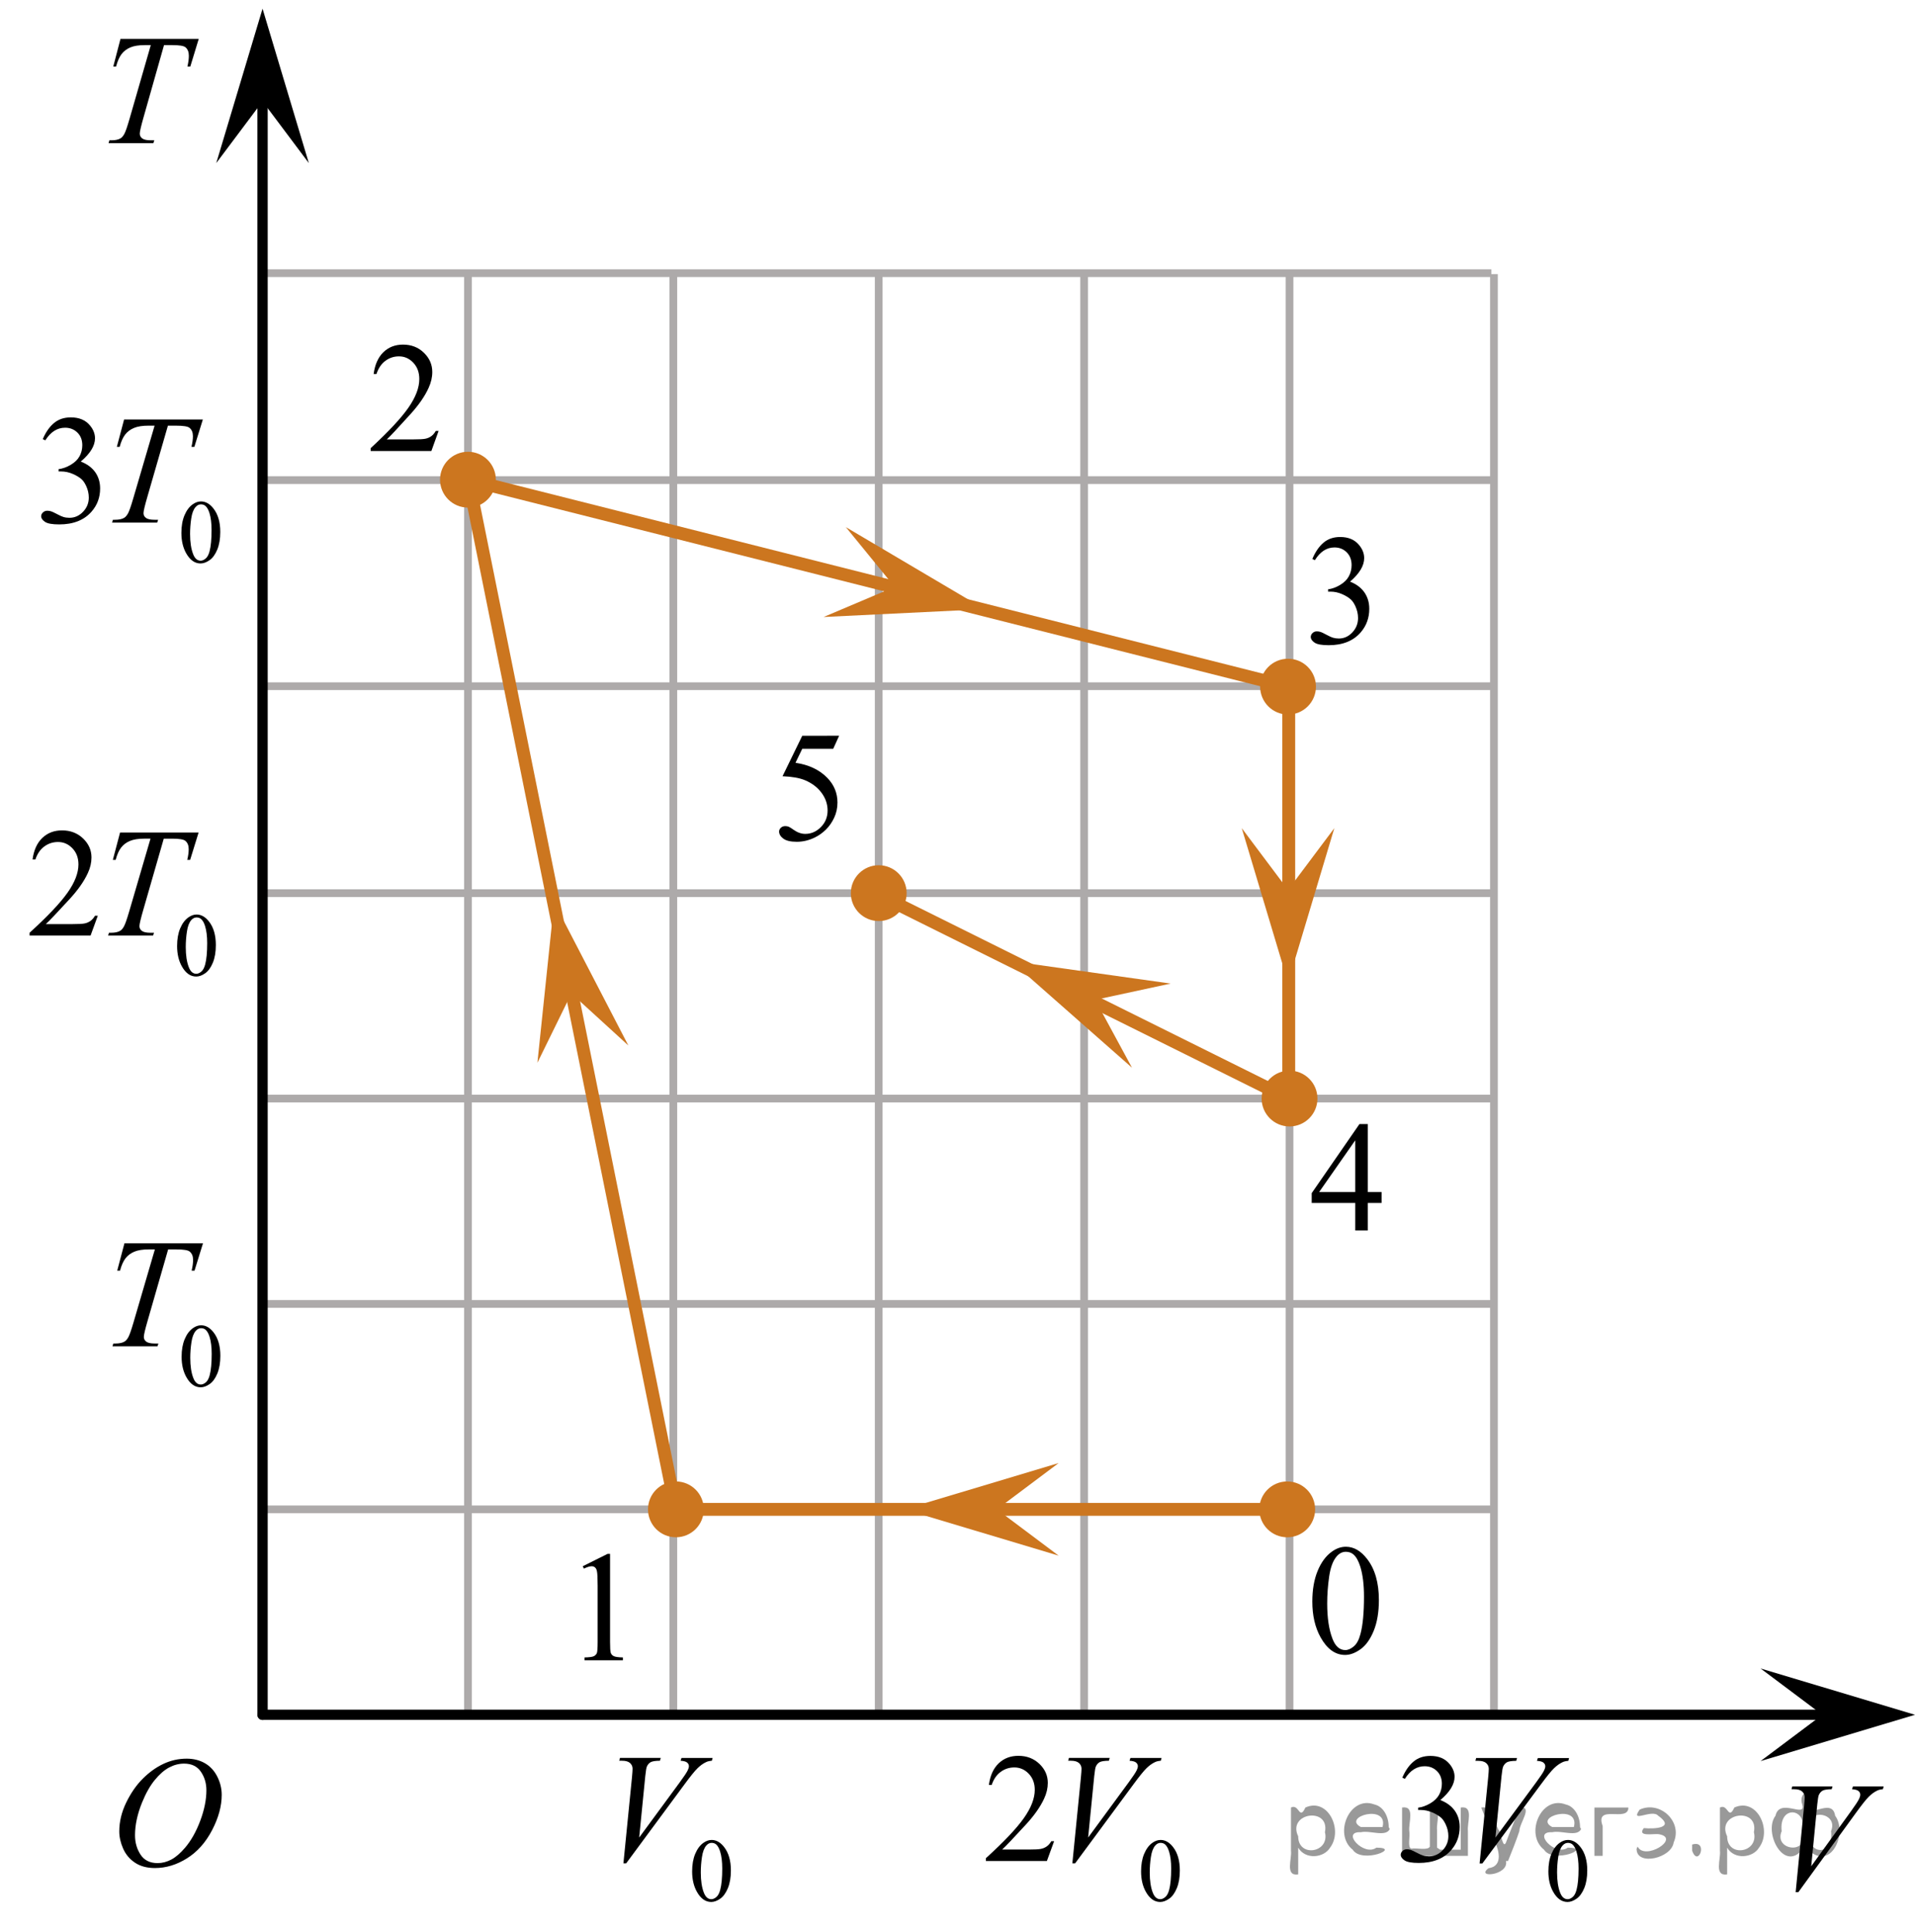 <?xml version="1.0" encoding="utf-8"?>
<!-- Generator: Adobe Illustrator 27.2.0, SVG Export Plug-In . SVG Version: 6.00 Build 0)  -->
<svg version="1.1" id="Слой_1" xmlns="http://www.w3.org/2000/svg" xmlns:xlink="http://www.w3.org/1999/xlink" x="0px" y="0px"
	 width="186.162px" height="187.828px" viewBox="0 0 186.162 187.828" enable-background="new 0 0 186.162 187.828"
	 xml:space="preserve">
<line fill="none" stroke="#ADAAAA" stroke-width="0.75" stroke-miterlimit="10" x1="25.48" y1="66.702" x2="145.231" y2="66.702"/>
<line fill="none" stroke="#ADAAAA" stroke-width="0.75" stroke-miterlimit="10" x1="25.48" y1="86.818" x2="145.231" y2="86.818"/>
<line fill="none" stroke="#ADAAAA" stroke-width="0.75" stroke-miterlimit="10" x1="25.48" y1="106.786" x2="145.231" y2="106.786"/>
<line fill="none" stroke="#ADAAAA" stroke-width="0.75" stroke-miterlimit="10" x1="25.48" y1="126.75" x2="145.231" y2="126.75"/>
<line fill="none" stroke="#ADAAAA" stroke-width="0.75" stroke-miterlimit="10" x1="25.48" y1="146.717" x2="145.231" y2="146.717"/>
<line fill="none" stroke="#ADAAAA" stroke-width="0.75" stroke-miterlimit="10" x1="25.522" y1="166.685" x2="125.359" y2="166.685"/>
<line fill="none" stroke="#ADAAAA" stroke-width="0.75" stroke-miterlimit="10" x1="25.523" y1="166.685" x2="25.523" y2="66.702"/>
<line fill="none" stroke="#ADAAAA" stroke-width="0.75" stroke-miterlimit="10" x1="45.491" y1="166.658" x2="45.491" y2="26.552"/>
<line fill="none" stroke="#ADAAAA" stroke-width="0.75" stroke-miterlimit="10" x1="65.457" y1="166.658" x2="65.457" y2="26.552"/>
<line fill="none" stroke="#ADAAAA" stroke-width="0.75" stroke-miterlimit="10" x1="85.421" y1="166.658" x2="85.421" y2="26.552"/>
<line fill="none" stroke="#ADAAAA" stroke-width="0.75" stroke-miterlimit="10" x1="105.392" y1="166.658" x2="105.392" y2="26.552"/>
<line fill="none" stroke="#ADAAAA" stroke-width="0.75" stroke-miterlimit="10" x1="125.359" y1="166.658" x2="125.359" y2="26.552"/>
<polygon points="177.154,166.685 171.151,162.185 186.162,166.685 171.151,171.185 "/>
<circle fill="#CC761F" stroke="#CC761F" stroke-width="0.75" stroke-miterlimit="10" cx="125.134" cy="146.718" r="2.338"/>
<g>
	<g>
		<g>
			<g>
				<defs>
					<rect id="SVGID_1_" x="54.05" y="147.474" width="9.53" height="16.697"/>
				</defs>
				<clipPath id="SVGID_00000008841322756676398070000008425951724273365124_">
					<use xlink:href="#SVGID_1_"  overflow="visible"/>
				</clipPath>
				<g clip-path="url(#SVGID_00000008841322756676398070000008425951724273365124_)">
					<path d="M56.65,152.247l2.413-1.203h0.242v8.558c0,0.568,0.022,0.922,0.069,1.062
						c0.046,0.14,0.143,0.246,0.289,0.321c0.145,0.074,0.443,0.117,0.892,0.127v0.276h-3.729v-0.276
						c0.468-0.01,0.77-0.051,0.907-0.123c0.136-0.072,0.231-0.17,0.285-0.292
						c0.053-0.122,0.08-0.487,0.08-1.095v-5.471c0-0.737-0.024-1.211-0.073-1.42
						c-0.034-0.16-0.097-0.277-0.186-0.352c-0.09-0.075-0.198-0.112-0.325-0.112
						c-0.181,0-0.432,0.077-0.753,0.231L56.65,152.247z"/>
				</g>
			</g>
		</g>
	</g>
</g>
<g>
	<g>
		<g>
			<g>
				<defs>
					
						<rect id="SVGID_00000083805879360786154660000012439449876030872466_" x="33.178" y="29.93" width="12.36" height="16.697"/>
				</defs>
				<clipPath id="SVGID_00000072271105137825544440000008012001344665889446_">
					<use xlink:href="#SVGID_00000083805879360786154660000012439449876030872466_"  overflow="visible"/>
				</clipPath>
				<g clip-path="url(#SVGID_00000072271105137825544440000008012001344665889446_)">
					<path d="M42.636,41.89l-0.701,1.95h-5.902v-0.276c1.736-1.605,2.959-2.915,3.667-3.932s1.062-1.945,1.062-2.787
						c0-0.644-0.194-1.171-0.583-1.585c-0.389-0.413-0.854-0.62-1.395-0.62c-0.491,0-0.933,0.145-1.324,0.438
						c-0.391,0.291-0.68,0.719-0.866,1.281h-0.273c0.123-0.922,0.44-1.629,0.948-2.122
						c0.509-0.494,1.145-0.74,1.907-0.74c0.811,0,1.489,0.264,2.032,0.792c0.544,0.528,0.815,1.151,0.815,1.868
						c0,0.514-0.118,1.027-0.354,1.54c-0.363,0.808-0.954,1.662-1.77,2.563c-1.225,1.355-1.989,2.173-2.294,2.451
						h2.611c0.531,0,0.904-0.019,1.118-0.06s0.406-0.121,0.579-0.243c0.172-0.122,0.321-0.295,0.45-0.519H42.636z
						"/>
				</g>
			</g>
		</g>
	</g>
</g>
<g>
	<g>
		<g>
			<g>
				<g>
					<g>
						<g>
							<g>
								<g>
									<g>
										<g>
											<g>
												<g>
													<g>
														<g>
															<g>
																<g>
																	<defs>
																		
																			<rect id="SVGID_00000007398105992370654410000014679951208145997199_" x="8.624" y="167.393" width="16.511" height="18.146"/>
																	</defs>
																	<clipPath id="SVGID_00000032617762559537908300000012950095269021820334_">
																		<use xlink:href="#SVGID_00000007398105992370654410000014679951208145997199_"  overflow="visible"/>
																	</clipPath>
																	<g clip-path="url(#SVGID_00000032617762559537908300000012950095269021820334_)">
																		<g enable-background="new    ">
																			<path d="M18.148,170.951c0.665,0,1.253,0.146,1.766,0.44c0.512,0.292,0.914,0.725,1.205,1.297
																				c0.29,0.572,0.435,1.166,0.435,1.78c0,1.09-0.311,2.233-0.935,3.43
																				c-0.623,1.197-1.437,2.111-2.441,2.741c-1.005,0.63-2.044,0.944-3.118,0.944
																				c-0.773,0-1.419-0.174-1.939-0.521c-0.52-0.347-0.904-0.806-1.153-1.375
																				c-0.248-0.57-0.373-1.122-0.373-1.657c0-0.95,0.225-1.889,0.676-2.815
																				c0.451-0.927,0.989-1.702,1.615-2.324c0.625-0.622,1.292-1.101,2.002-1.435
																				S17.35,170.951,18.148,170.951z M17.897,171.432c-0.493,0-0.974,0.124-1.444,0.371
																				c-0.471,0.247-0.938,0.652-1.4,1.215c-0.463,0.561-0.879,1.298-1.248,2.208
																				c-0.453,1.119-0.68,2.177-0.68,3.171c0,0.71,0.18,1.338,0.54,1.886
																				c0.359,0.547,0.911,0.821,1.655,0.821c0.448,0,0.888-0.113,1.319-0.338
																				c0.431-0.225,0.88-0.609,1.348-1.154c0.586-0.685,1.079-1.559,1.478-2.62
																				c0.399-1.062,0.599-2.054,0.599-2.973c0-0.68-0.18-1.281-0.54-1.804
																				C19.163,171.693,18.621,171.432,17.897,171.432z"/>
																		</g>
																	</g>
																</g>
															</g>
														</g>
													</g>
												</g>
											</g>
										</g>
									</g>
								</g>
							</g>
						</g>
					</g>
				</g>
			</g>
		</g>
	</g>
</g>
<g>
	<g>
		<g>
			<defs>
				
					<rect id="SVGID_00000036250987991381275960000017838196725133411723_" x="171.163" y="169.874" width="14.573" height="17.554"/>
			</defs>
			<clipPath id="SVGID_00000027567134124907291790000009366496707409725097_">
				<use xlink:href="#SVGID_00000036250987991381275960000017838196725133411723_"  overflow="visible"/>
			</clipPath>
		</g>
	</g>
	<g>
		<g>
			<defs>
				
					<rect id="SVGID_00000165205561976289819880000007161752617413253535_" x="171.177" y="169.888" width="14.973" height="17.94"/>
			</defs>
			<clipPath id="SVGID_00000075153536360959474760000012980414847791886999_">
				<use xlink:href="#SVGID_00000165205561976289819880000007161752617413253535_"  overflow="visible"/>
			</clipPath>
			<g clip-path="url(#SVGID_00000075153536360959474760000012980414847791886999_)">
				<path d="M174.561,183.928l0.818-8.368c0.039-0.425,0.059-0.711,0.059-0.859c0-0.223-0.082-0.407-0.245-0.556
					s-0.42-0.223-0.771-0.223h-0.263l0.073-0.274h3.911l-0.08,0.274c-0.425,0.005-0.716,0.05-0.874,0.134
					s-0.284,0.227-0.377,0.43c-0.049,0.108-0.1,0.418-0.153,0.927l-0.585,5.995l3.868-5.351
					c0.419-0.578,0.682-0.981,0.789-1.208c0.073-0.153,0.109-0.287,0.109-0.4c0-0.134-0.056-0.25-0.168-0.349
					s-0.321-0.158-0.629-0.178l0.088-0.274h2.983l-0.073,0.274c-0.239,0.019-0.429,0.066-0.57,0.141
					c-0.269,0.129-0.535,0.324-0.801,0.586s-0.685,0.791-1.261,1.586l-5.586,7.693L174.561,183.928L174.561,183.928z
					"/>
			</g>
		</g>
	</g>
</g>
<g>
	<g>
		<defs>
			<rect id="SVGID_00000034794455046203908370000009473351659887311750_" x="57.175" y="165.774" width="16.56" height="22.011"/>
		</defs>
		<clipPath id="SVGID_00000122696100559006998890000001461286264239855265_">
			<use xlink:href="#SVGID_00000034794455046203908370000009473351659887311750_"  overflow="visible"/>
		</clipPath>
		<g clip-path="url(#SVGID_00000122696100559006998890000001461286264239855265_)">
			<path d="M67.284,181.91c0-0.662,0.1-1.232,0.301-1.711c0.2-0.477,0.467-0.834,0.799-1.068
				c0.258-0.185,0.524-0.278,0.799-0.278c0.446,0,0.848,0.228,1.203,0.681c0.444,0.562,0.665,1.325,0.665,2.287
				c0,0.674-0.097,1.246-0.292,1.717c-0.195,0.472-0.443,0.814-0.745,1.026c-0.302,0.212-0.594,0.318-0.874,0.318
				c-0.556,0-1.018-0.326-1.388-0.981C67.441,183.35,67.284,182.686,67.284,181.91z M68.126,182.017
				c0,0.799,0.099,1.451,0.296,1.957c0.164,0.425,0.407,0.638,0.731,0.638c0.155,0,0.315-0.069,0.481-0.208
				c0.166-0.138,0.292-0.37,0.378-0.695c0.132-0.491,0.198-1.184,0.198-2.077c0-0.662-0.069-1.215-0.206-1.657
				c-0.103-0.328-0.236-0.56-0.399-0.698c-0.118-0.094-0.259-0.141-0.425-0.141c-0.195,0-0.368,0.087-0.52,0.261
				c-0.206,0.237-0.346,0.609-0.421,1.118C68.163,181.022,68.126,181.523,68.126,182.017z"/>
		</g>
	</g>
	<g>
		<defs>
			<rect id="SVGID_00000017477456707720333180000016753399786511219104_" x="57.175" y="165.774" width="16.56" height="22.011"/>
		</defs>
		<clipPath id="SVGID_00000137820546313914530040000008484100030880073405_">
			<use xlink:href="#SVGID_00000017477456707720333180000016753399786511219104_"  overflow="visible"/>
		</clipPath>
		<g clip-path="url(#SVGID_00000137820546313914530040000008484100030880073405_)">
			<path d="M60.604,181.128l0.83-8.343c0.04-0.424,0.06-0.709,0.06-0.856c0-0.222-0.083-0.407-0.248-0.555
				s-0.426-0.222-0.782-0.222H60.196l0.074-0.273h3.965l-0.082,0.273c-0.43,0.005-0.725,0.05-0.886,0.133
				c-0.161,0.084-0.288,0.227-0.382,0.429c-0.049,0.108-0.101,0.416-0.155,0.924l-0.593,5.978l3.921-5.335
				c0.425-0.576,0.692-0.978,0.801-1.204c0.074-0.152,0.111-0.286,0.111-0.399c0-0.133-0.057-0.248-0.171-0.347
				c-0.113-0.099-0.326-0.158-0.637-0.178l0.089-0.273h3.024l-0.074,0.273c-0.242,0.019-0.435,0.066-0.578,0.141
				c-0.272,0.128-0.542,0.322-0.811,0.584c-0.27,0.261-0.696,0.788-1.279,1.581l-5.663,7.67h-0.267V181.128z"/>
		</g>
	</g>
</g>
<g>
	<g>
		<defs>
			<rect id="SVGID_00000054959969880087104890000014927452215946032795_" x="92.97" y="165.774" width="24.84" height="22.011"/>
		</defs>
		<clipPath id="SVGID_00000096780886836621020960000012781335371808476046_">
			<use xlink:href="#SVGID_00000054959969880087104890000014927452215946032795_"  overflow="visible"/>
		</clipPath>
		<g clip-path="url(#SVGID_00000096780886836621020960000012781335371808476046_)">
			<path d="M110.927,181.91c0-0.662,0.1-1.232,0.301-1.711c0.2-0.477,0.467-0.834,0.799-1.068
				c0.258-0.185,0.523-0.278,0.799-0.278c0.446,0,0.848,0.228,1.203,0.681c0.443,0.562,0.665,1.325,0.665,2.287
				c0,0.674-0.097,1.246-0.292,1.717c-0.194,0.472-0.442,0.814-0.745,1.026c-0.302,0.212-0.594,0.318-0.874,0.318
				c-0.556,0-1.018-0.326-1.388-0.981C111.084,183.35,110.927,182.686,110.927,181.91z M111.769,182.017
				c0,0.799,0.099,1.451,0.296,1.957c0.164,0.425,0.407,0.638,0.731,0.638c0.155,0,0.315-0.069,0.481-0.208
				c0.166-0.138,0.292-0.37,0.378-0.695c0.132-0.491,0.197-1.184,0.197-2.077c0-0.662-0.068-1.215-0.206-1.657
				c-0.102-0.328-0.236-0.56-0.399-0.698c-0.117-0.094-0.259-0.141-0.425-0.141c-0.195,0-0.368,0.087-0.52,0.261
				c-0.206,0.237-0.346,0.609-0.421,1.118C111.806,181.022,111.769,181.523,111.769,182.017z"/>
		</g>
	</g>
	<g>
		<defs>
			<rect id="SVGID_00000173876087671690294290000002613116393314438060_" x="92.97" y="165.774" width="24.84" height="22.011"/>
		</defs>
		<clipPath id="SVGID_00000000906863301728035510000011272570324838734504_">
			<use xlink:href="#SVGID_00000173876087671690294290000002613116393314438060_"  overflow="visible"/>
		</clipPath>
		<g clip-path="url(#SVGID_00000000906863301728035510000011272570324838734504_)">
			<path d="M102.475,178.97l-0.704,1.929h-5.93v-0.273c1.744-1.586,2.973-2.882,3.684-3.887
				c0.712-1.005,1.067-1.924,1.067-2.756c0-0.636-0.195-1.157-0.585-1.566c-0.391-0.409-0.857-0.613-1.401-0.613
				c-0.494,0-0.938,0.144-1.33,0.433c-0.393,0.288-0.684,0.71-0.871,1.267h-0.274
				c0.124-0.911,0.441-1.61,0.953-2.099c0.511-0.487,1.149-0.731,1.916-0.731c0.815,0,1.495,0.262,2.042,0.783
				c0.546,0.522,0.818,1.139,0.818,1.848c0,0.507-0.118,1.015-0.355,1.522c-0.366,0.798-0.959,1.643-1.779,2.534
				c-1.23,1.34-1.998,2.147-2.305,2.423h2.624c0.533,0,0.908-0.019,1.123-0.059s0.408-0.119,0.581-0.24
				c0.173-0.12,0.324-0.292,0.452-0.514h0.275V178.97z"/>
		</g>
	</g>
	<g>
		<defs>
			<rect id="SVGID_00000096742202556562474620000012852108846025963955_" x="92.97" y="165.774" width="24.84" height="22.011"/>
		</defs>
		<clipPath id="SVGID_00000078040640800006867570000017544990987941776524_">
			<use xlink:href="#SVGID_00000096742202556562474620000012852108846025963955_"  overflow="visible"/>
		</clipPath>
		<g clip-path="url(#SVGID_00000078040640800006867570000017544990987941776524_)">
			<path d="M104.247,181.128l0.83-8.343c0.039-0.424,0.06-0.709,0.06-0.856c0-0.222-0.083-0.407-0.249-0.555
				c-0.165-0.147-0.426-0.222-0.781-0.222h-0.268l0.074-0.273h3.966l-0.082,0.273
				c-0.43,0.005-0.725,0.05-0.886,0.133c-0.16,0.084-0.287,0.227-0.382,0.429
				c-0.049,0.108-0.101,0.416-0.155,0.924l-0.593,5.978l3.921-5.335c0.425-0.576,0.691-0.978,0.801-1.204
				c0.074-0.152,0.111-0.286,0.111-0.399c0-0.133-0.058-0.248-0.171-0.347s-0.326-0.158-0.638-0.178l0.089-0.273
				h3.024l-0.074,0.273c-0.242,0.019-0.435,0.066-0.578,0.141c-0.272,0.128-0.542,0.322-0.811,0.584
				c-0.27,0.261-0.695,0.788-1.278,1.581l-5.663,7.67h-0.267V181.128z"/>
		</g>
	</g>
</g>
<g>
	<g>
		<defs>
			
				<rect id="SVGID_00000031907278673724862360000004031170132878462398_" x="133.466" y="165.774" width="23.529" height="22.011"/>
		</defs>
		<clipPath id="SVGID_00000028314750238625431640000012958084162496585378_">
			<use xlink:href="#SVGID_00000031907278673724862360000004031170132878462398_"  overflow="visible"/>
		</clipPath>
		<g clip-path="url(#SVGID_00000028314750238625431640000012958084162496585378_)">
			<path d="M150.522,181.91c0-0.662,0.101-1.232,0.302-1.711c0.201-0.477,0.468-0.834,0.801-1.068
				c0.259-0.185,0.525-0.278,0.802-0.278c0.448,0,0.851,0.228,1.206,0.681c0.445,0.562,0.668,1.325,0.668,2.287
				c0,0.674-0.098,1.246-0.293,1.717c-0.195,0.472-0.444,0.814-0.748,1.026c-0.303,0.212-0.595,0.318-0.876,0.318
				c-0.558,0-1.022-0.326-1.392-0.981C150.678,183.35,150.522,182.686,150.522,181.91z M151.367,182.017
				c0,0.799,0.099,1.451,0.297,1.957c0.164,0.425,0.408,0.638,0.732,0.638c0.155,0,0.316-0.069,0.482-0.208
				c0.166-0.138,0.293-0.37,0.379-0.695c0.133-0.491,0.199-1.184,0.199-2.077c0-0.662-0.07-1.215-0.207-1.657
				c-0.103-0.328-0.237-0.56-0.4-0.698c-0.119-0.094-0.261-0.141-0.428-0.141c-0.195,0-0.369,0.087-0.521,0.261
				c-0.206,0.237-0.347,0.609-0.422,1.118C151.404,181.022,151.367,181.523,151.367,182.017z"/>
		</g>
	</g>
	<g>
		<defs>
			
				<rect id="SVGID_00000060011615380599781110000001357005585451147154_" x="133.466" y="165.774" width="23.529" height="22.011"/>
		</defs>
		<clipPath id="SVGID_00000031170171387712956360000001408924501879037580_">
			<use xlink:href="#SVGID_00000060011615380599781110000001357005585451147154_"  overflow="visible"/>
		</clipPath>
		<g clip-path="url(#SVGID_00000031170171387712956360000001408924501879037580_)">
			<path d="M136.324,172.796c0.287-0.675,0.65-1.195,1.09-1.562c0.438-0.367,0.984-0.551,1.639-0.551
				c0.808,0,1.428,0.262,1.858,0.783c0.327,0.39,0.491,0.806,0.491,1.249c0,0.73-0.461,1.482-1.383,2.261
				c0.619,0.241,1.088,0.587,1.404,1.035c0.317,0.448,0.477,0.975,0.477,1.581c0,0.867-0.278,1.618-0.833,2.253
				c-0.724,0.828-1.772,1.242-3.144,1.242c-0.679,0-1.142-0.084-1.387-0.252c-0.245-0.167-0.368-0.347-0.368-0.539
				c0-0.143,0.059-0.269,0.175-0.377s0.257-0.162,0.421-0.162c0.123,0,0.25,0.019,0.379,0.059
				c0.084,0.024,0.274,0.114,0.572,0.27c0.297,0.155,0.502,0.248,0.617,0.277c0.183,0.055,0.379,0.081,0.587,0.081
				c0.505,0,0.945-0.194,1.319-0.583c0.374-0.39,0.561-0.851,0.561-1.382c0-0.39-0.087-0.769-0.261-1.139
				c-0.129-0.275-0.27-0.484-0.424-0.628c-0.213-0.196-0.505-0.375-0.877-0.535
				c-0.371-0.16-0.75-0.24-1.137-0.24h-0.238v-0.222c0.392-0.049,0.784-0.19,1.178-0.421
				c0.395-0.231,0.681-0.51,0.859-0.835c0.178-0.325,0.268-0.683,0.268-1.071c0-0.508-0.16-0.918-0.479-1.23
				c-0.319-0.314-0.718-0.47-1.193-0.47c-0.769,0-1.41,0.409-1.925,1.227L136.324,172.796z"/>
		</g>
	</g>
	<g>
		<defs>
			
				<rect id="SVGID_00000011742306291281150540000009788190921955334299_" x="133.466" y="165.774" width="23.529" height="22.011"/>
		</defs>
		<clipPath id="SVGID_00000154414394152827464340000013661878923066325391_">
			<use xlink:href="#SVGID_00000011742306291281150540000009788190921955334299_"  overflow="visible"/>
		</clipPath>
		<g clip-path="url(#SVGID_00000154414394152827464340000013661878923066325391_)">
			<path d="M143.836,181.138l0.832-8.343c0.04-0.424,0.06-0.709,0.06-0.856c0-0.222-0.084-0.407-0.25-0.555
				s-0.428-0.222-0.783-0.222h-0.268l0.074-0.273h3.977l-0.082,0.273c-0.432,0.005-0.727,0.05-0.889,0.133
				c-0.16,0.084-0.288,0.227-0.383,0.429c-0.049,0.108-0.102,0.416-0.156,0.924l-0.594,5.978l3.932-5.335
				c0.427-0.576,0.694-0.978,0.803-1.204c0.075-0.152,0.112-0.286,0.112-0.399c0-0.133-0.058-0.248-0.171-0.347
				c-0.114-0.099-0.327-0.158-0.64-0.178l0.089-0.273h3.033l-0.074,0.273c-0.242,0.019-0.435,0.066-0.58,0.141
				c-0.272,0.128-0.543,0.322-0.814,0.584c-0.271,0.261-0.698,0.788-1.282,1.581l-5.68,7.67h-0.268V181.138z"/>
		</g>
	</g>
</g>
<line fill="none" stroke="#ADAAAA" stroke-width="0.75" stroke-miterlimit="10" x1="145.231" y1="166.75" x2="145.231" y2="26.644"/>
<line fill="none" stroke="#ADAAAA" stroke-width="0.75" stroke-miterlimit="10" x1="25.225" y1="26.552" x2="144.976" y2="26.552"/>
<line fill="none" stroke="#ADAAAA" stroke-width="0.75" stroke-miterlimit="10" x1="25.225" y1="46.668" x2="144.976" y2="46.668"/>
<line fill="none" stroke="#000000" stroke-linecap="round" stroke-linejoin="round" stroke-miterlimit="10" x1="25.523" y1="166.685" x2="180.489" y2="166.685"/>
<polygon points="25.523,9.85 21.023,15.854 25.523,0.843 30.022,15.854 "/>
<line fill="none" stroke="#000000" stroke-linecap="round" stroke-linejoin="round" stroke-miterlimit="10" x1="25.523" y1="166.685" x2="25.523" y2="5.099"/>
<circle fill="#CC761F" stroke="#CC761F" stroke-width="0.75" stroke-miterlimit="10" cx="65.706" cy="146.717" r="2.338"/>
<line fill="none" stroke="#CC761F" stroke-width="1.25" stroke-miterlimit="10" x1="125.134" y1="146.717" x2="65.706" y2="146.717"/>
<g>
	<g>
		<defs>
			<rect id="SVGID_00000085219180041205488880000011480090290684690577_" x="8.28" y="115.745" width="16.56" height="22.011"/>
		</defs>
		<clipPath id="SVGID_00000134227751229814827620000001459232744093415349_">
			<use xlink:href="#SVGID_00000085219180041205488880000011480090290684690577_"  overflow="visible"/>
		</clipPath>
		<g clip-path="url(#SVGID_00000134227751229814827620000001459232744093415349_)">
			<path d="M17.654,131.882c0-0.662,0.1-1.232,0.3-1.711c0.201-0.477,0.467-0.834,0.8-1.068
				c0.258-0.185,0.523-0.278,0.799-0.278c0.446,0,0.848,0.228,1.202,0.681c0.444,0.562,0.666,1.325,0.666,2.287
				c0,0.674-0.098,1.246-0.292,1.717c-0.194,0.472-0.443,0.814-0.745,1.026c-0.303,0.212-0.594,0.318-0.874,0.318
				c-0.556,0-1.019-0.326-1.388-0.981C17.81,133.322,17.654,132.658,17.654,131.882z M18.496,131.989
				c0,0.799,0.099,1.451,0.296,1.957c0.163,0.425,0.407,0.638,0.731,0.638c0.154,0,0.315-0.069,0.481-0.208
				c0.166-0.138,0.292-0.37,0.378-0.695c0.132-0.491,0.197-1.184,0.197-2.077c0-0.662-0.068-1.215-0.206-1.657
				c-0.103-0.328-0.236-0.56-0.399-0.698c-0.117-0.094-0.26-0.141-0.426-0.141c-0.194,0-0.367,0.087-0.519,0.261
				c-0.206,0.237-0.347,0.609-0.421,1.118C18.533,130.994,18.496,131.495,18.496,131.989z"/>
		</g>
	</g>
	<g>
		<defs>
			<rect id="SVGID_00000057838544574842748830000008319905520200522938_" x="8.28" y="115.745" width="16.56" height="22.011"/>
		</defs>
		<clipPath id="SVGID_00000058568126877644750800000000209266301348987289_">
			<use xlink:href="#SVGID_00000057838544574842748830000008319905520200522938_"  overflow="visible"/>
		</clipPath>
		<g clip-path="url(#SVGID_00000058568126877644750800000000209266301348987289_)">
			<path d="M12.099,120.85h7.635l-0.823,2.66H18.629c0.094-0.389,0.141-0.736,0.141-1.042
				c0-0.359-0.111-0.63-0.334-0.812c-0.168-0.138-0.6-0.207-1.297-0.207h-0.793l-1.986,6.901
				c-0.252,0.867-0.378,1.401-0.378,1.603c0,0.188,0.079,0.341,0.237,0.462c0.158,0.12,0.438,0.181,0.837,0.181
				h0.342l-0.09,0.273h-4.373l0.082-0.273h0.192c0.386,0,0.682-0.061,0.89-0.185
				c0.144-0.084,0.273-0.235,0.389-0.454c0.116-0.22,0.278-0.684,0.486-1.394l2.082-7.115h-0.6
				c-0.578,0-1.044,0.074-1.397,0.222s-0.639,0.362-0.856,0.643c-0.217,0.281-0.396,0.68-0.533,1.197h-0.274
				L12.099,120.85z"/>
		</g>
	</g>
</g>
<g>
	<g>
		<defs>
			<rect id="SVGID_00000062899427382352837730000015493283988997527474_" y="75.817" width="24.84" height="22.011"/>
		</defs>
		<clipPath id="SVGID_00000031902042941887559820000003633999281196398217_">
			<use xlink:href="#SVGID_00000062899427382352837730000015493283988997527474_"  overflow="visible"/>
		</clipPath>
		<g clip-path="url(#SVGID_00000031902042941887559820000003633999281196398217_)">
			<path d="M17.216,91.954c0-0.662,0.1-1.232,0.3-1.711c0.201-0.477,0.467-0.834,0.8-1.068
				c0.258-0.185,0.523-0.278,0.799-0.278c0.446,0,0.848,0.228,1.202,0.681c0.444,0.562,0.666,1.325,0.666,2.287
				c0,0.674-0.098,1.246-0.292,1.717c-0.194,0.472-0.443,0.814-0.745,1.026c-0.303,0.212-0.594,0.318-0.874,0.318
				c-0.556,0-1.019-0.326-1.388-0.981C17.372,93.394,17.216,92.73,17.216,91.954z M18.058,92.061
				c0,0.799,0.099,1.451,0.296,1.957c0.163,0.425,0.407,0.638,0.731,0.638c0.154,0,0.315-0.069,0.481-0.208
				c0.166-0.138,0.292-0.37,0.378-0.695c0.132-0.491,0.197-1.184,0.197-2.077c0-0.662-0.068-1.215-0.206-1.657
				c-0.103-0.328-0.236-0.56-0.399-0.698c-0.117-0.094-0.26-0.141-0.426-0.141c-0.194,0-0.367,0.087-0.519,0.261
				c-0.206,0.237-0.347,0.609-0.421,1.118C18.095,91.066,18.058,91.567,18.058,92.061z"/>
		</g>
	</g>
	<g>
		<defs>
			<rect id="SVGID_00000155140287707342310660000011188048056841365149_" y="75.817" width="24.84" height="22.011"/>
		</defs>
		<clipPath id="SVGID_00000053536969471894228260000004342923879473737111_">
			<use xlink:href="#SVGID_00000155140287707342310660000011188048056841365149_"  overflow="visible"/>
		</clipPath>
		<g clip-path="url(#SVGID_00000053536969471894228260000004342923879473737111_)">
			<path d="M9.508,89.013l-0.704,1.929H2.875v-0.273c1.744-1.586,2.973-2.882,3.684-3.887
				c0.712-1.005,1.067-1.924,1.067-2.756c0-0.636-0.195-1.157-0.585-1.566c-0.391-0.409-0.857-0.613-1.401-0.613
				c-0.494,0-0.938,0.144-1.33,0.433c-0.394,0.288-0.684,0.71-0.871,1.267H3.164
				c0.123-0.911,0.441-1.61,0.952-2.099c0.512-0.487,1.15-0.731,1.916-0.731c0.815,0,1.496,0.262,2.042,0.783
				c0.546,0.522,0.819,1.139,0.819,1.848c0,0.507-0.118,1.015-0.355,1.522c-0.366,0.798-0.959,1.643-1.779,2.534
				c-1.23,1.34-1.999,2.147-2.305,2.423h2.623c0.534,0,0.908-0.019,1.123-0.059s0.409-0.119,0.582-0.24
				c0.173-0.12,0.324-0.292,0.452-0.514h0.275V89.013z"/>
		</g>
	</g>
	<g>
		<defs>
			<rect id="SVGID_00000084510869835290879240000006708519092505809576_" y="75.817" width="24.84" height="22.011"/>
		</defs>
		<clipPath id="SVGID_00000101076688932493822480000017010828951665781399_">
			<use xlink:href="#SVGID_00000084510869835290879240000006708519092505809576_"  overflow="visible"/>
		</clipPath>
		<g clip-path="url(#SVGID_00000101076688932493822480000017010828951665781399_)">
			<path d="M11.672,80.923h7.635l-0.823,2.66h-0.281c0.094-0.389,0.141-0.736,0.141-1.042
				c0-0.359-0.111-0.63-0.334-0.812c-0.168-0.138-0.6-0.207-1.297-0.207h-0.793l-1.986,6.901
				c-0.252,0.867-0.378,1.401-0.378,1.603c0,0.188,0.079,0.341,0.237,0.462c0.158,0.12,0.438,0.181,0.837,0.181
				h0.342l-0.09,0.273h-4.373l0.082-0.273h0.192c0.386,0,0.682-0.061,0.89-0.185
				c0.144-0.084,0.273-0.235,0.389-0.454c0.116-0.22,0.278-0.684,0.486-1.394l2.082-7.115H14.03
				c-0.578,0-1.044,0.074-1.397,0.222s-0.639,0.362-0.856,0.643c-0.217,0.281-0.396,0.68-0.533,1.197h-0.274
				L11.672,80.923z"/>
		</g>
	</g>
</g>
<g>
	<g>
		<defs>
			<rect id="SVGID_00000107573925693669361750000006980712116265762997_" x="1.311" y="35.662" width="23.529" height="22.011"/>
		</defs>
		<clipPath id="SVGID_00000093861867036961154460000016452896368559939246_">
			<use xlink:href="#SVGID_00000107573925693669361750000006980712116265762997_"  overflow="visible"/>
		</clipPath>
		<g clip-path="url(#SVGID_00000093861867036961154460000016452896368559939246_)">
			<path d="M17.633,51.799c0-0.662,0.101-1.232,0.302-1.711c0.201-0.477,0.469-0.834,0.802-1.068
				c0.259-0.185,0.525-0.278,0.801-0.278c0.448,0,0.851,0.228,1.207,0.681c0.445,0.562,0.668,1.325,0.668,2.287
				c0,0.674-0.099,1.246-0.293,1.717c-0.196,0.472-0.445,0.814-0.748,1.026c-0.303,0.212-0.595,0.318-0.877,0.318
				c-0.557,0-1.02-0.326-1.392-0.981C17.79,53.239,17.633,52.575,17.633,51.799z M18.478,51.907
				c0,0.799,0.1,1.451,0.298,1.957c0.163,0.425,0.407,0.638,0.732,0.638c0.154,0,0.315-0.069,0.482-0.208
				c0.166-0.138,0.293-0.37,0.379-0.695c0.132-0.491,0.198-1.184,0.198-2.077c0-0.662-0.069-1.215-0.207-1.657
				c-0.103-0.328-0.237-0.56-0.4-0.698c-0.118-0.094-0.26-0.141-0.427-0.141c-0.195,0-0.369,0.087-0.521,0.261
				c-0.207,0.237-0.348,0.609-0.422,1.118C18.515,50.911,18.478,51.412,18.478,51.907z"/>
		</g>
	</g>
	<g>
		<defs>
			<rect id="SVGID_00000034069464850760093010000008446363918913733559_" x="1.311" y="35.662" width="23.529" height="22.011"/>
		</defs>
		<clipPath id="SVGID_00000029031385593465084450000015926183104376057221_">
			<use xlink:href="#SVGID_00000034069464850760093010000008446363918913733559_"  overflow="visible"/>
		</clipPath>
		<g clip-path="url(#SVGID_00000029031385593465084450000015926183104376057221_)">
			<path d="M4.158,42.685c0.287-0.675,0.65-1.195,1.089-1.562s0.985-0.551,1.639-0.551
				c0.809,0,1.428,0.262,1.858,0.783c0.327,0.39,0.491,0.806,0.491,1.249c0,0.73-0.461,1.482-1.383,2.261
				c0.619,0.241,1.088,0.587,1.405,1.035c0.316,0.448,0.476,0.975,0.476,1.581c0,0.867-0.277,1.618-0.833,2.253
				c-0.724,0.828-1.772,1.242-3.144,1.242c-0.679,0-1.141-0.084-1.386-0.252c-0.246-0.167-0.368-0.347-0.368-0.539
				c0-0.143,0.058-0.269,0.175-0.377c0.116-0.108,0.256-0.162,0.42-0.162c0.124,0,0.25,0.019,0.379,0.059
				c0.084,0.024,0.275,0.114,0.572,0.27c0.298,0.155,0.503,0.248,0.617,0.277c0.184,0.055,0.379,0.081,0.587,0.081
				c0.506,0,0.945-0.194,1.32-0.583c0.374-0.39,0.56-0.851,0.56-1.382c0-0.39-0.087-0.769-0.26-1.139
				c-0.129-0.275-0.271-0.484-0.424-0.628c-0.213-0.196-0.506-0.375-0.877-0.535
				c-0.372-0.16-0.751-0.24-1.138-0.24H5.696v-0.222c0.392-0.049,0.785-0.19,1.179-0.421
				s0.681-0.51,0.858-0.835c0.179-0.325,0.268-0.683,0.268-1.071c0-0.508-0.159-0.918-0.479-1.23
				c-0.319-0.314-0.717-0.47-1.193-0.47c-0.768,0-1.409,0.409-1.925,1.227L4.158,42.685z"/>
		</g>
	</g>
	<g>
		<defs>
			<rect id="SVGID_00000016052535487706105070000015628086187722802600_" x="1.311" y="35.662" width="23.529" height="22.011"/>
		</defs>
		<clipPath id="SVGID_00000000916341973744688800000002005181422222054291_">
			<use xlink:href="#SVGID_00000016052535487706105070000015628086187722802600_"  overflow="visible"/>
		</clipPath>
		<g clip-path="url(#SVGID_00000000916341973744688800000002005181422222054291_)">
			<path d="M12.063,40.779h7.656l-0.825,2.66h-0.282c0.094-0.389,0.142-0.736,0.142-1.042
				c0-0.359-0.111-0.63-0.335-0.812c-0.168-0.138-0.602-0.207-1.301-0.207h-0.795l-1.993,6.901
				c-0.252,0.867-0.379,1.401-0.379,1.603c0,0.188,0.079,0.341,0.238,0.462c0.158,0.12,0.439,0.181,0.84,0.181
				h0.342l-0.089,0.273h-4.386l0.081-0.273H11.17c0.387,0,0.685-0.061,0.893-0.185
				c0.144-0.084,0.273-0.235,0.39-0.454c0.117-0.22,0.279-0.684,0.487-1.394l2.089-7.115h-0.603
				c-0.579,0-1.047,0.074-1.401,0.222c-0.353,0.147-0.64,0.362-0.858,0.643c-0.218,0.281-0.397,0.68-0.535,1.197
				h-0.274L12.063,40.779z"/>
		</g>
	</g>
</g>
<g>
	<g>
		<g>
			<g>
				<g>
					<g>
						<g>
							<g>
								<g>
									<g>
										<g>
											<g>
												<g>
													<g>
														<g>
															<defs>
																<rect id="SVGID_00000042000634001948468630000011641906976306048162_" x="7.905" width="15.125" height="16.697"/>
															</defs>
															<clipPath id="SVGID_00000034085917473443839190000013352161096740373919_">
																<use xlink:href="#SVGID_00000042000634001948468630000011641906976306048162_"  overflow="visible"/>
															</clipPath>
															<g clip-path="url(#SVGID_00000034085917473443839190000013352161096740373919_)">
																<g enable-background="new    ">
																	<path d="M11.713,3.779h7.606L18.5,6.47h-0.281c0.093-0.394,0.14-0.746,0.14-1.054
																		c0-0.364-0.111-0.638-0.332-0.822c-0.168-0.14-0.598-0.209-1.292-0.209h-0.79l-1.98,6.981
																		c-0.251,0.877-0.377,1.418-0.377,1.622c0,0.19,0.079,0.345,0.236,0.467
																		c0.157,0.122,0.435,0.184,0.835,0.184h0.34l-0.089,0.276h-4.357l0.081-0.276h0.192
																		c0.384,0,0.68-0.062,0.886-0.188c0.143-0.084,0.272-0.237,0.388-0.459s0.277-0.691,0.484-1.409
																		l2.075-7.197h-0.598c-0.576,0-1.04,0.075-1.392,0.224c-0.352,0.15-0.636,0.366-0.853,0.65
																		S11.422,5.946,11.284,6.47h-0.273L11.713,3.779z"/>
																</g>
															</g>
														</g>
													</g>
												</g>
											</g>
										</g>
									</g>
								</g>
							</g>
						</g>
					</g>
				</g>
			</g>
		</g>
	</g>
</g>
<circle fill="#CC761F" stroke="#CC761F" stroke-width="0.75" stroke-miterlimit="10" cx="85.424" cy="86.818" r="2.338"/>
<circle fill="#CC761F" stroke="#CC761F" stroke-width="0.75" stroke-miterlimit="10" cx="45.49" cy="46.627" r="2.338"/>
<circle fill="#CC761F" stroke="#CC761F" stroke-width="0.75" stroke-miterlimit="10" cx="125.214" cy="66.745" r="2.338"/>
<line fill="none" stroke="#CC761F" stroke-width="1.25" stroke-miterlimit="10" x1="125.282" y1="106.784" x2="85.101" y2="86.822"/>
<line fill="none" stroke="#CC761F" stroke-width="1.25" stroke-miterlimit="10" x1="125.282" y1="67.9" x2="125.282" y2="107.967"/>
<g>
	<g>
		<g>
			<g>
				<g>
					<g>
						<g>
							<g>
								<g>
									<g>
										<g>
											<g>
												<g>
													<g>
														<defs>
															
																<rect id="SVGID_00000116920340916593546550000007423723770998197638_" x="124.75" y="105.698" width="12.363" height="16.699"/>
														</defs>
														<clipPath id="SVGID_00000119833905662159064070000016290433594830992781_">
															<use xlink:href="#SVGID_00000116920340916593546550000007423723770998197638_"  overflow="visible"/>
														</clipPath>
														<g clip-path="url(#SVGID_00000119833905662159064070000016290433594830992781_)">
															<g enable-background="new    ">
																<path d="M134.308,115.873v1.062h-1.343v2.676h-1.217v-2.676h-4.235v-0.956l4.641-6.712h0.811v6.606
																	L134.308,115.873L134.308,115.873z M131.748,115.873v-5.029l-3.512,5.029H131.748z"/>
															</g>
														</g>
													</g>
												</g>
											</g>
										</g>
									</g>
								</g>
							</g>
						</g>
					</g>
				</g>
			</g>
		</g>
	</g>
</g>
<g>
	<g>
		<g>
			<g>
				<g>
					<g>
						<g>
							<g>
								<g>
									<g>
										<g>
											<g>
												<g>
													<g>
														<defs>
															
																<rect id="SVGID_00000078736431599363395210000011393547117508730526_" x="124.75" y="48.633" width="12.362" height="18.08"/>
														</defs>
														<clipPath id="SVGID_00000065774621248885366020000005610789874045054130_">
															<use xlink:href="#SVGID_00000078736431599363395210000011393547117508730526_"  overflow="visible"/>
														</clipPath>
														<g clip-path="url(#SVGID_00000065774621248885366020000005610789874045054130_)">
															<g enable-background="new    ">
																<path d="M127.576,54.335c0.286-0.682,0.646-1.209,1.081-1.58c0.435-0.37,0.978-0.556,1.627-0.556
																	c0.802,0,1.417,0.264,1.845,0.791c0.324,0.394,0.487,0.815,0.487,1.263c0,0.737-0.458,1.499-1.373,2.285
																	c0.615,0.244,1.08,0.593,1.395,1.046c0.315,0.453,0.473,0.986,0.473,1.599
																	c0,0.876-0.275,1.636-0.826,2.279c-0.719,0.836-1.759,1.255-3.121,1.255
																	c-0.674,0-1.133-0.085-1.376-0.254c-0.244-0.17-0.365-0.352-0.365-0.546
																	c0-0.144,0.058-0.272,0.173-0.381c0.116-0.109,0.255-0.164,0.417-0.164
																	c0.123,0,0.249,0.019,0.377,0.06c0.083,0.025,0.273,0.116,0.567,0.273
																	c0.295,0.157,0.499,0.25,0.612,0.28c0.183,0.055,0.377,0.082,0.583,0.082
																	c0.502,0,0.939-0.196,1.31-0.59c0.371-0.394,0.558-0.859,0.558-1.397
																	c0-0.394-0.087-0.778-0.259-1.151c-0.128-0.279-0.268-0.49-0.42-0.635
																	c-0.212-0.199-0.502-0.38-0.871-0.542c-0.369-0.161-0.745-0.242-1.129-0.242h-0.236v-0.225
																	c0.389-0.05,0.778-0.191,1.17-0.426c0.391-0.233,0.675-0.516,0.852-0.844
																	c0.178-0.329,0.266-0.69,0.266-1.083c0-0.513-0.158-0.928-0.476-1.244
																	c-0.317-0.315-0.712-0.474-1.184-0.474c-0.763,0-1.399,0.413-1.911,1.239L127.576,54.335z"/>
															</g>
														</g>
													</g>
												</g>
											</g>
										</g>
									</g>
								</g>
							</g>
						</g>
					</g>
				</g>
			</g>
		</g>
	</g>
</g>
<g>
	<g>
		<g>
			<g>
				<g>
					<g>
						<g>
							<g>
								<g>
									<g>
										<g>
											<g>
												<g>
													<g>
														<defs>
															
																<rect id="SVGID_00000152234761865473684100000002753405090689753990_" x="72.959" y="67.747" width="12.359" height="18.068"/>
														</defs>
														<clipPath id="SVGID_00000027589291265563199030000003058676925633548707_">
															<use xlink:href="#SVGID_00000152234761865473684100000002753405090689753990_"  overflow="visible"/>
														</clipPath>
														<g clip-path="url(#SVGID_00000027589291265563199030000003058676925633548707_)">
															<g enable-background="new    ">
																<path d="M81.574,71.518l-0.575,1.27h-3.011l-0.656,1.359c1.304,0.194,2.336,0.685,3.099,1.472
																	c0.654,0.677,0.981,1.474,0.981,2.39c0,0.533-0.107,1.026-0.321,1.48
																	c-0.214,0.453-0.482,0.839-0.808,1.157c-0.324,0.318-0.686,0.575-1.085,0.769
																	c-0.565,0.273-1.145,0.411-1.741,0.411c-0.6,0-1.036-0.103-1.31-0.31
																	c-0.273-0.206-0.409-0.435-0.409-0.684c0-0.139,0.057-0.263,0.17-0.369
																	c0.113-0.107,0.256-0.161,0.428-0.161c0.128,0,0.24,0.021,0.336,0.06
																	c0.096,0.04,0.259,0.143,0.49,0.307c0.369,0.259,0.743,0.389,1.122,0.389
																	c0.575,0,1.08-0.221,1.516-0.661s0.653-0.978,0.653-1.609c0-0.613-0.194-1.185-0.583-1.715
																	s-0.925-0.94-1.608-1.228c-0.536-0.224-1.267-0.353-2.191-0.389l1.918-3.936L81.574,71.518
																	L81.574,71.518z"/>
															</g>
														</g>
													</g>
												</g>
											</g>
										</g>
									</g>
								</g>
							</g>
						</g>
					</g>
				</g>
			</g>
		</g>
	</g>
</g>
<g>
	<g>
		<g>
			<g>
				<g>
					<g>
						<g>
							<g>
								<g>
									<g>
										<g>
											<g>
												<g>
													<g>
														<defs>
															
																<rect id="SVGID_00000035516578683851052320000017811568275199496592_" x="124.754" y="146.789" width="12.354" height="18.066"/>
														</defs>
														<clipPath id="SVGID_00000127737261071799916000000017920373190719558060_">
															<use xlink:href="#SVGID_00000035516578683851052320000017811568275199496592_"  overflow="visible"/>
														</clipPath>
														<g clip-path="url(#SVGID_00000127737261071799916000000017920373190719558060_)">
															<g enable-background="new    ">
																<path d="M127.574,155.684c0-1.155,0.172-2.15,0.517-2.984c0.344-0.834,0.802-1.455,1.372-1.863
																	c0.442-0.324,0.9-0.485,1.372-0.485c0.768,0,1.456,0.396,2.066,1.188
																	c0.762,0.981,1.144,2.311,1.144,3.988c0,1.175-0.168,2.174-0.502,2.995
																	c-0.335,0.821-0.762,1.418-1.28,1.789c-0.519,0.371-1.02,0.557-1.501,0.557
																	c-0.955,0-1.749-0.57-2.384-1.711C127.842,158.196,127.574,157.038,127.574,155.684z M129.02,155.87
																	c0,1.395,0.169,2.532,0.509,3.413c0.28,0.742,0.698,1.113,1.254,1.113
																	c0.266,0,0.541-0.121,0.826-0.362c0.286-0.241,0.502-0.646,0.649-1.214
																	c0.227-0.856,0.34-2.064,0.34-3.623c0-1.154-0.118-2.118-0.354-2.891
																	c-0.177-0.572-0.405-0.978-0.685-1.217c-0.202-0.164-0.445-0.247-0.731-0.247
																	c-0.335,0-0.633,0.152-0.894,0.456c-0.353,0.413-0.595,1.063-0.723,1.949
																	C129.084,154.135,129.02,155.009,129.02,155.87z"/>
															</g>
														</g>
													</g>
												</g>
											</g>
										</g>
									</g>
								</g>
							</g>
						</g>
					</g>
				</g>
			</g>
		</g>
	</g>
</g>
<polygon fill="#CC761F" points="96.909,146.717 102.912,151.217 87.901,146.717 102.912,142.217 "/>
<polygon fill="#CC761F" points="106.469,97.189 110.043,103.785 98.284,93.425 113.803,95.608 "/>
<polygon fill="#CC761F" points="125.214,86.503 129.714,80.5 125.214,95.512 120.714,80.5 "/>
<polygon fill="#CC761F" points="86.973,57.049 82.227,51.24 95.719,59.212 80.065,59.976 "/>
<line fill="none" stroke="#CC761F" stroke-width="1.25" stroke-miterlimit="10" x1="45.49" y1="46.627" x2="125.214" y2="66.745"/>
<circle fill="#CC761F" stroke="#CC761F" stroke-width="0.75" stroke-miterlimit="10" cx="125.359" cy="106.784" r="2.338"/>
<line fill="none" stroke="#CC761F" stroke-width="1.25" stroke-miterlimit="10" x1="45.538" y1="46.627" x2="65.706" y2="146.717"/>
<polygon fill="#CC761F" points="55.547,96.569 52.243,103.305 53.87,87.718 61.086,101.63 "/>
<g style="stroke:none;fill:#000;fill-opacity:0.4" > <path d="m 126.2,179.7 c 0,0.8 0,1.6 0,2.5 -1.3,0.2 -0.6,-1.5 -0.7,-2.3 0,-1.4 0,-2.8 0,-4.2 0.8,-0.4 0.8,1.3 1.4,0.0 2.2,-1.0 3.7,2.2 2.4,3.9 -0.6,1.0 -2.4,1.2 -3.1,0.0 z m 2.6,-1.6 c 0.5,-2.5 -3.7,-1.9 -2.6,0.4 0.0,2.1 3.1,1.6 2.6,-0.4 z" /> <path d="m 135.1,177.8 c -0.4,0.8 -1.9,0.1 -2.8,0.3 -2.0,-0.1 0.3,2.4 1.5,1.5 2.5,0.0 -1.4,1.6 -2.3,0.2 -1.9,-1.5 -0.3,-5.3 2.1,-4.4 0.9,0.2 1.4,1.2 1.4,2.2 z m -0.7,-0.2 c 0.6,-2.3 -4.0,-1.0 -2.1,0.0 0.7,0 1.4,-0.0 2.1,-0.0 z" /> <path d="m 140.0,179.8 c 0.6,0 1.3,0 2.0,0 0,-1.3 0,-2.7 0,-4.1 1.3,-0.2 0.6,1.5 0.7,2.3 0,0.8 0,1.6 0,2.4 -2.1,0 -4.2,0 -6.4,0 0,-1.5 0,-3.1 0,-4.7 1.3,-0.2 0.6,1.5 0.7,2.3 0.1,0.5 -0.2,1.6 0.2,1.7 0.5,-0.1 1.6,0.2 1.8,-0.2 0,-1.3 0,-2.6 0,-3.9 1.3,-0.2 0.6,1.5 0.7,2.3 0,0.5 0,1.1 0,1.7 z" /> <path d="m 146.4,180.9 c 0.3,1.4 -3.0,1.7 -1.7,0.7 1.5,-0.2 1.0,-1.9 0.5,-2.8 -0.4,-1.0 -0.8,-2.0 -1.2,-3.1 1.2,-0.2 1.2,1.4 1.7,2.2 0.2,0.2 0.4,1.9 0.7,1.2 0.4,-1.1 0.9,-2.2 1.3,-3.4 1.4,-0.2 0.0,1.5 -0.0,2.3 -0.3,0.9 -0.7,1.9 -1.1,2.9 z" /> <path d="m 153.7,177.8 c -0.4,0.8 -1.9,0.1 -2.8,0.3 -2.0,-0.1 0.3,2.4 1.5,1.5 2.5,0.0 -1.4,1.6 -2.3,0.2 -1.9,-1.5 -0.3,-5.3 2.1,-4.4 0.9,0.2 1.4,1.2 1.4,2.2 z m -0.7,-0.2 c 0.6,-2.3 -4.0,-1.0 -2.1,0.0 0.7,0 1.4,-0.0 2.1,-0.0 z" /> <path d="m 155.0,180.4 c 0,-1.5 0,-3.1 0,-4.7 1.1,0 2.2,0 3.3,0 0.0,1.5 -3.3,-0.4 -2.5,1.8 0,0.9 0,1.9 0,2.9 -0.2,0 -0.5,0 -0.7,0 z" /> <path d="m 159.2,179.5 c 0.7,1.4 4.2,-0.8 2.1,-1.2 -0.5,-0.1 -2.2,0.3 -1.5,-0.6 1.0,0.1 3.1,0.0 1.4,-1.2 -0.6,-0.7 -2.8,0.8 -1.8,-0.6 2.0,-0.9 4.2,1.2 3.3,3.2 -0.2,1.5 -3.5,2.3 -3.6,0.7 l 0,-0.1 0,-0.0 0,0 z" /> <path d="m 164.5,179.3 c 1.6,-0.5 0.6,2.3 -0.0,0.6 -0.0,-0.2 0.0,-0.4 0.0,-0.6 z" /> <path d="m 167.9,179.7 c 0,0.8 0,1.6 0,2.5 -1.3,0.2 -0.6,-1.5 -0.7,-2.3 0,-1.4 0,-2.8 0,-4.2 0.8,-0.4 0.8,1.3 1.4,0.0 2.2,-1.0 3.7,2.2 2.4,3.9 -0.6,1.0 -2.4,1.2 -3.1,0.0 z m 2.6,-1.6 c 0.5,-2.5 -3.7,-1.9 -2.6,0.4 0.0,2.1 3.1,1.6 2.6,-0.4 z" /> <path d="m 173.2,178.0 c -0.8,1.9 2.7,2.3 2.0,0.1 0.6,-2.4 -2.3,-2.7 -2.0,-0.1 z m 2.0,4.2 c 0,-0.8 0,-1.6 0,-2.4 -1.8,2.2 -3.8,-1.7 -2.6,-3.3 0.4,-1.8 3.0,0.3 2.6,-1.1 -0.4,-1.1 0.9,-1.8 0.8,-0.3 -0.7,2.2 2.1,-0.6 2.4,1.4 1.2,1.6 -0.3,5.2 -2.4,3.5 -0.4,0.6 0.6,2.5 -0.8,2.1 z m 2.8,-4.2 c 0.8,-1.9 -2.7,-2.3 -2.0,-0.1 -0.6,2.4 2.3,2.7 2.0,0.1 z" /> </g></svg>

<!--File created and owned by https://sdamgia.ru. Copying is prohibited. All rights reserved.-->
